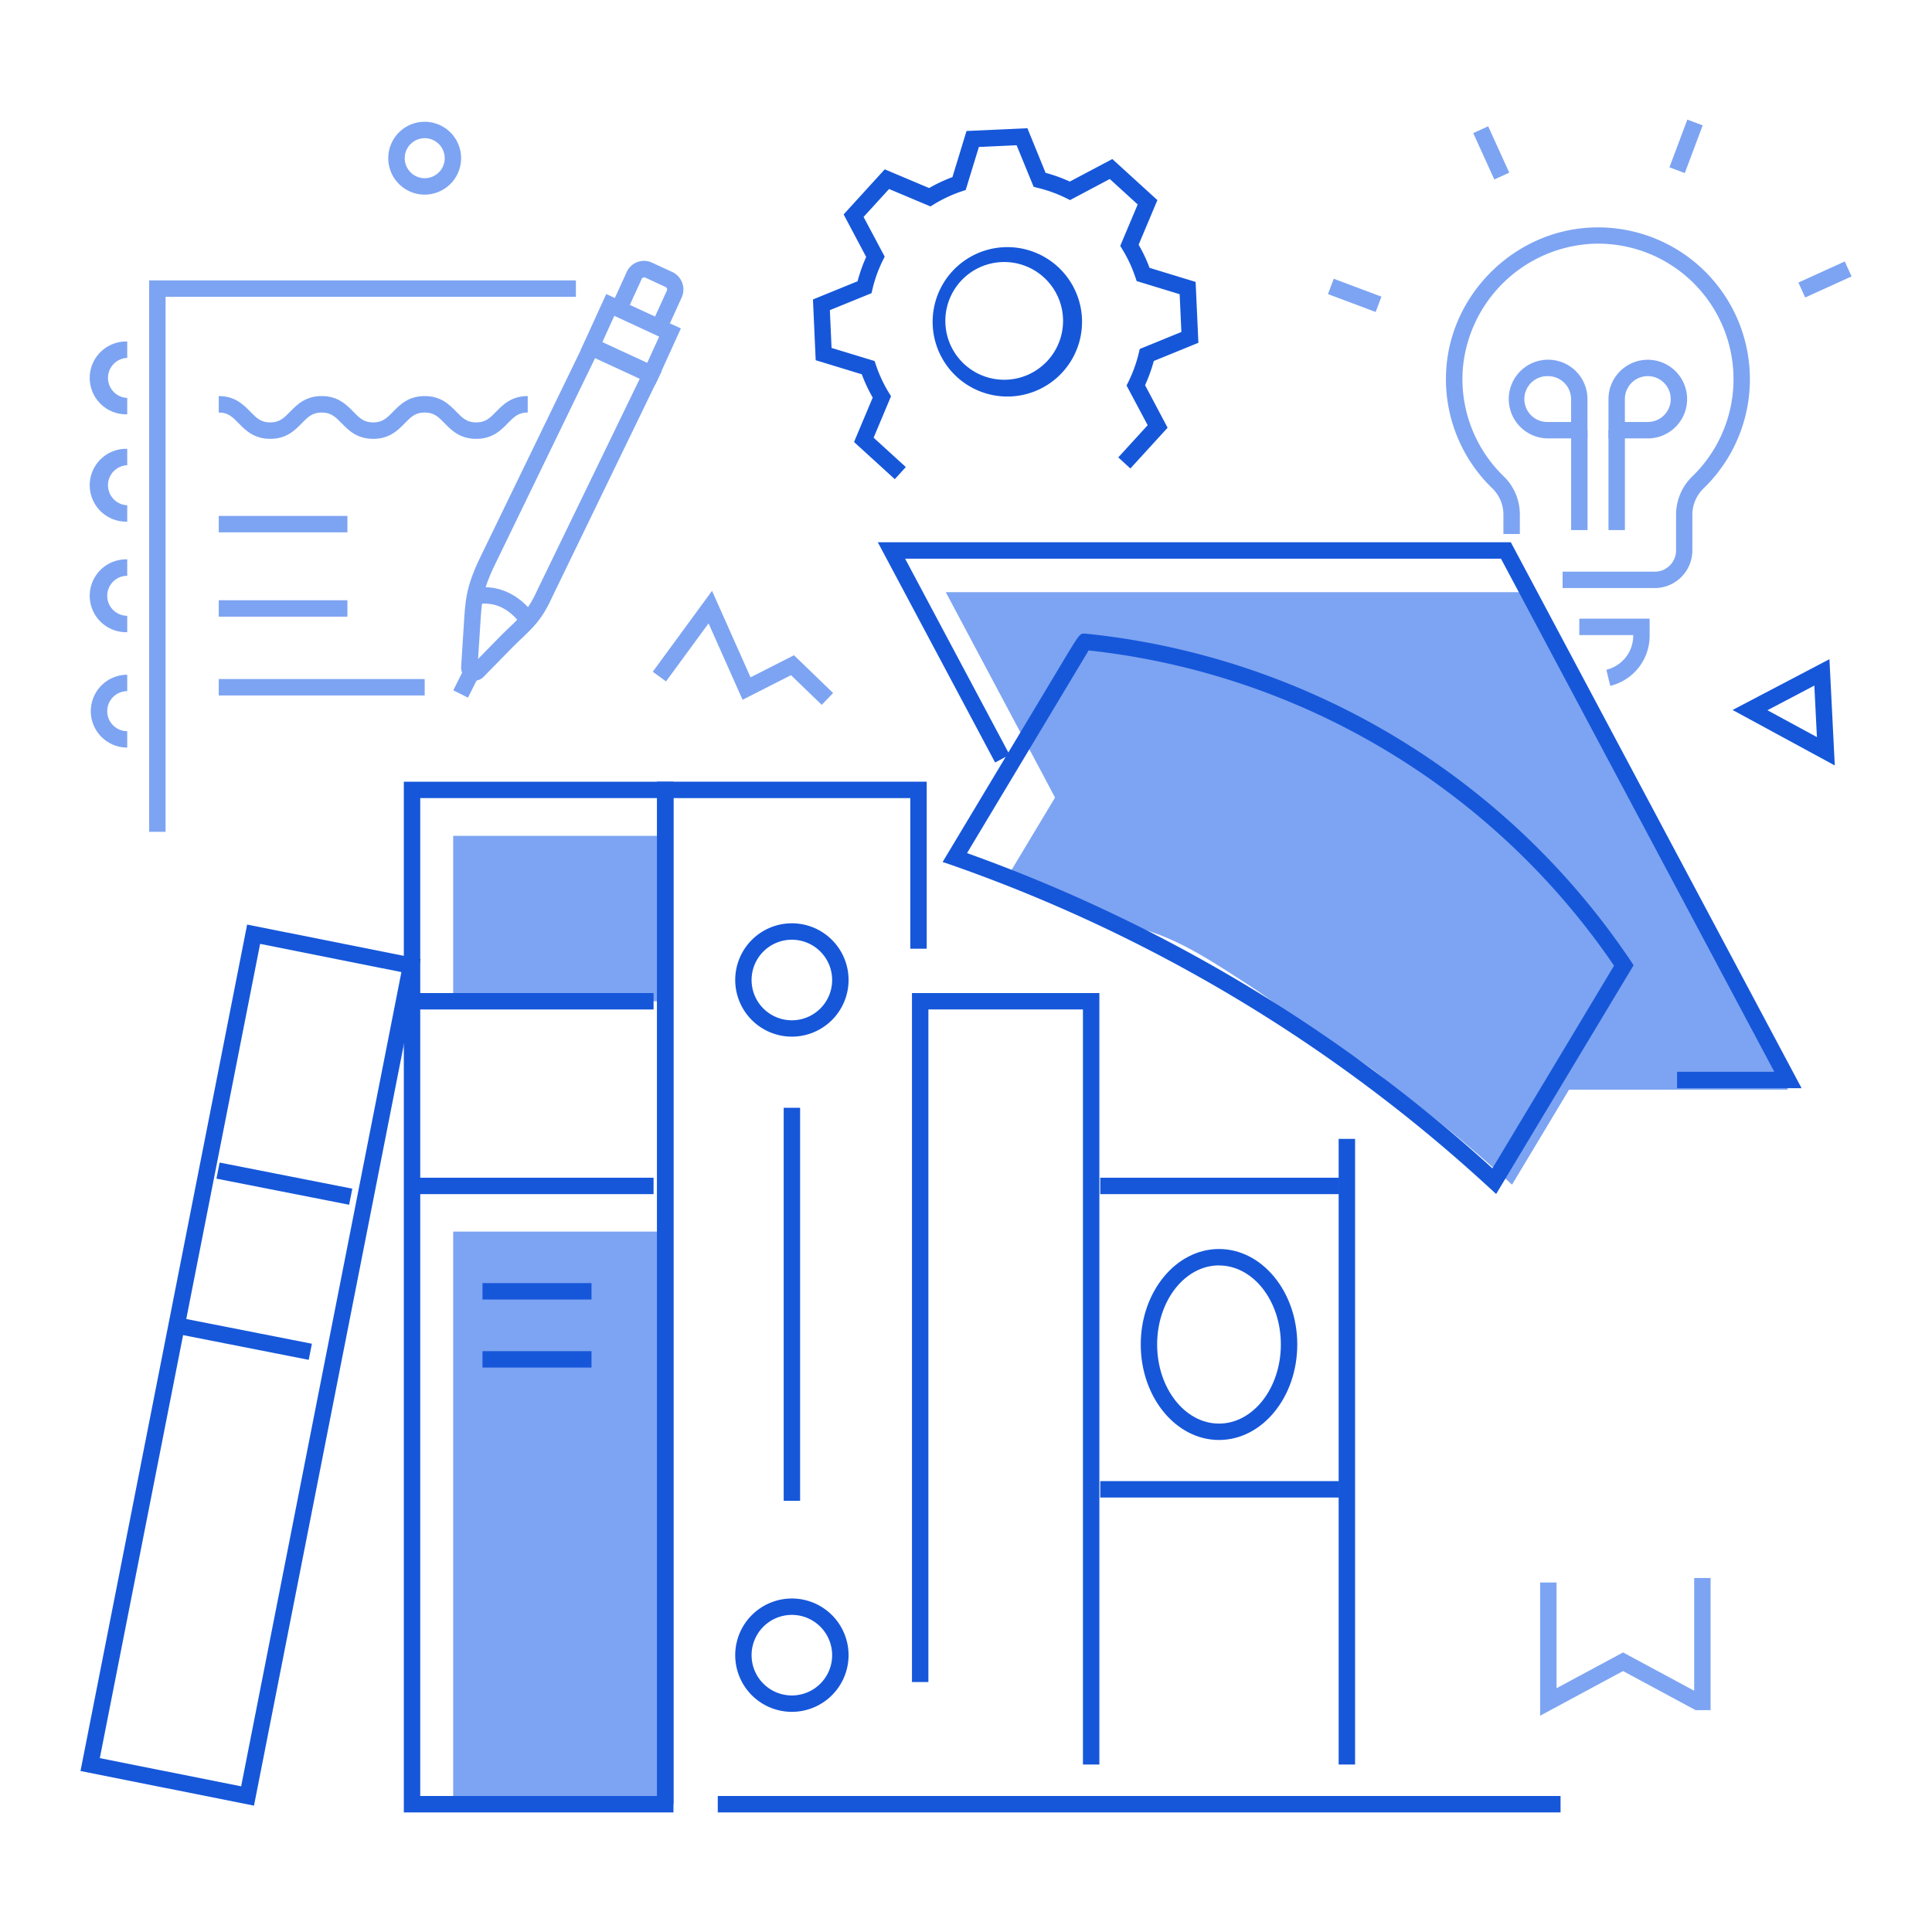 <svg id="Слой_1" data-name="Слой 1" xmlns="http://www.w3.org/2000/svg" viewBox="0 0 600 600"><defs><style>.cls-1{fill:#7da4f2;}.cls-2{fill:#1657da;}</style></defs><title>Монтажная область 1 копия</title><path class="cls-1" d="M324.64,242l-30.92-58.09H473l82.28,154.5h-68l-17.71,29.5a455.56,455.56,0,0,0-35.6-29.5h-.59a1.83,1.83,0,0,0-.13-.16c-6.13-6.42-13.59-10.5-21-15.26-8.6-5.56-16.61-12-25.21-17.56-12.4-8-25.72-17.13-40.78-18.37-12.16-5.39-23.65-9.91-34.1-13.57l15.48-25.79Z"/><rect class="cls-1" x="140.74" y="259.58" width="65.86" height="51.36"/><rect class="cls-1" x="140.74" y="382.48" width="65.86" height="177.83"/><polygon class="cls-1" points="255.19 218.89 245.65 209.68 230.61 217.32 220.05 193.59 206.84 211.62 202.73 208.61 221.13 183.49 233.09 210.35 246.58 203.49 258.73 215.23 255.19 218.89"/><path class="cls-1" d="M513.91,182.63H485.28v-5.09h28.63a6.61,6.61,0,0,0,6.61-6.61V159.66a16.51,16.51,0,0,1,5.16-11.82,42.07,42.07,0,0,0-31.16-72.13,42.51,42.51,0,0,0-40.25,39.09,42.06,42.06,0,0,0,12.59,33A16.48,16.48,0,0,1,472,159.66v6.18h-5.1v-6.18a11.4,11.4,0,0,0-3.63-8.17,47.14,47.14,0,0,1-14.11-37c1.63-23.62,21.45-42.87,45.13-43.83a47.15,47.15,0,0,1,34.92,80.87,11.46,11.46,0,0,0-3.63,8.17v11.27A11.71,11.71,0,0,1,513.91,182.63Z"/><path class="cls-1" d="M493,136.15H480.81A12.22,12.22,0,1,1,493,123.93Zm-12.21-19.33a7.12,7.12,0,1,0,0,14.23h7.12v-7.12A7.13,7.13,0,0,0,480.81,116.82Z"/><rect class="cls-1" x="487.93" y="133.6" width="5.1" height="31.02"/><path class="cls-1" d="M511.74,136.15H499.53V123.93a12.21,12.21,0,1,1,12.21,12.22Zm-7.12-5.1h7.12a7.12,7.12,0,1,0-7.12-7.12Z"/><rect class="cls-1" x="499.53" y="133.6" width="5.1" height="31.02"/><path class="cls-1" d="M500.08,213,498.87,208a10.89,10.89,0,0,0,8.34-10.62v-.15H490.47v-5.1h21.84v5.25A16,16,0,0,1,500.08,213Z"/><rect class="cls-1" x="515.7" y="42.89" width="15.82" height="5.09" transform="translate(297.28 519.79) rotate(-69.45)"/><rect class="cls-1" x="460.57" y="39.59" width="5.1" height="15.82" transform="translate(21.87 195.92) rotate(-24.45)"/><rect class="cls-1" x="418.16" y="83.81" width="5.09" height="15.82" transform="translate(187.09 453.43) rotate(-69.44)"/><rect class="cls-1" x="558.84" y="84.22" width="15.82" height="5.1" transform="translate(14.95 242.48) rotate(-24.46)"/><g id="gear-5-icon"><path class="cls-2" d="M277.88,148.81l-12.65-11.54,5.8-13.8a47.12,47.12,0,0,1-3.39-7.23l-14.32-4.37L252.47,93l13.86-5.65A47,47,0,0,1,269,79.8l-7-13.21,12.76-14,13.79,5.81A47.52,47.52,0,0,1,295.79,55l4.37-14.32,18.91-.86,5.65,13.86a47,47,0,0,1,7.51,2.71l13.21-7,14,12.76L353.61,76A46.74,46.74,0,0,1,357,83.18l14.31,4.37.86,18.91-13.85,5.65a48.38,48.38,0,0,1-2.71,7.51l7,13.21-11.56,12.66-3.76-3.44,9.13-10-6.56-12.32.58-1.17a42.94,42.94,0,0,0,3.22-8.91l.3-1.27,12.93-5.28-.54-11.73L353,87.29l-.42-1.24a41.92,41.92,0,0,0-4-8.57l-.68-1.12,5.42-12.86-8.67-7.91-12.33,6.55-1.17-.58a41.93,41.93,0,0,0-8.91-3.22L321,58,315.71,45.1,304,45.64,299.91,59l-1.24.42a42.69,42.69,0,0,0-8.58,4l-1.12.69L276.11,58.7l-7.92,8.67,6.56,12.33-.58,1.17a41.47,41.47,0,0,0-3.21,8.9l-.3,1.28-12.94,5.27.53,11.73,13.36,4.07.42,1.24a42.43,42.43,0,0,0,4,8.58l.69,1.11-5.41,12.88,10,9.12Zm34.41-25.67a23.2,23.2,0,1,1,1.1,0C313,123.14,312.66,123.14,312.29,123.14Zm0-41.76c-.28,0-.57,0-.85,0a18.28,18.28,0,1,0,.85,0Z"/></g><path class="cls-2" d="M569.81,237.72l-31.74-17.23,30.08-15.78Zm-20.92-17.15,15.37,8.34-.8-16Z"/><path class="cls-1" d="M131.89,60.44A11.31,11.31,0,1,1,143.2,49.13,11.32,11.32,0,0,1,131.89,60.44Zm0-17.52a6.21,6.21,0,1,0,6.22,6.21A6.22,6.22,0,0,0,131.89,42.92Z"/><path class="cls-2" d="M78.88,560.76,25,550,76.75,287.13l53.88,10.76ZM31,546l43.89,8.76,49.77-252.87-43.88-8.76Z"/><polygon class="cls-2" points="341.42 547.99 336.32 547.99 336.32 313.49 288.32 313.49 288.32 522.37 283.22 522.37 283.22 308.4 341.42 308.4 341.42 547.99"/><rect class="cls-2" x="415.73" y="353.69" width="5.1" height="194.3"/><path class="cls-2" d="M209.15,562.86H125.41V242.76h83.74Zm-78.64-5.1h73.55V247.86H130.51Z"/><polygon class="cls-2" points="209.15 560.31 204.06 560.31 204.06 242.76 287.8 242.76 287.8 294.63 282.7 294.63 282.7 247.86 209.15 247.86 209.15 560.31"/><rect class="cls-2" x="127.96" y="308.4" width="75.01" height="5.1"/><rect class="cls-2" x="127.96" y="365.75" width="75.01" height="5.1"/><path class="cls-2" d="M245.93,321.94a17.6,17.6,0,1,1,17.6-17.6A17.61,17.61,0,0,1,245.93,321.94Zm0-30.1a12.51,12.51,0,1,0,12.5,12.5A12.52,12.52,0,0,0,245.93,291.84Z"/><path class="cls-2" d="M245.93,531.63a17.6,17.6,0,1,1,17.6-17.6A17.62,17.62,0,0,1,245.93,531.63Zm0-30.11A12.51,12.51,0,1,0,258.43,514,12.52,12.52,0,0,0,245.93,501.52Z"/><path class="cls-2" d="M378.57,447.2c-13.4,0-24.3-13.3-24.3-29.66s10.9-29.65,24.3-29.65,24.31,13.3,24.31,29.65S392,447.2,378.57,447.2Zm0-54.22c-10.59,0-19.21,11-19.21,24.56s8.62,24.57,19.21,24.57,19.21-11,19.21-24.57S389.17,393,378.57,393Z"/><rect class="cls-2" x="341.69" y="365.75" width="74.2" height="5.1"/><rect class="cls-2" x="341.69" y="459.97" width="74.2" height="5.1"/><rect class="cls-2" x="243.38" y="344.03" width="5.1" height="122.06"/><rect class="cls-2" x="149.84" y="398.48" width="33.86" height="5.1"/><rect class="cls-2" x="149.84" y="419.61" width="33.86" height="5.1"/><rect class="cls-2" x="85.77" y="346.59" width="5.09" height="42" transform="translate(-289.41 383.29) rotate(-78.87)"/><rect class="cls-2" x="73.22" y="394.73" width="5.1" height="42" transform="translate(-346.77 409.85) rotate(-78.87)"/><rect class="cls-2" x="222.91" y="557.76" width="261.73" height="5.1"/><polygon class="cls-2" points="559.5 337.95 520.83 337.95 520.83 332.85 551.02 332.85 466.14 173.5 281.09 173.5 313.54 234.41 309.04 236.8 272.61 168.4 469.2 168.4 559.5 337.95"/><path class="cls-2" d="M464.64,370.81l-2.3-2.11a481.12,481.12,0,0,0-166.65-100l-2.95-1,35.53-59.22c7-11.71,7-11.71,8.47-11.71H337a232.25,232.25,0,0,1,169,101l1.33,2ZM300.32,264.94a486.2,486.2,0,0,1,163.16,97.9l37.77-62.94A227.12,227.12,0,0,0,338.09,202Z"/><polygon class="cls-1" points="478.3 532.83 478.3 491.46 483.4 491.46 483.4 524.29 504.05 513.18 526.14 525.07 526.14 490.07 531.24 490.07 531.24 531.11 526.6 531.11 504.05 518.96 478.3 532.83"/><polygon class="cls-1" points="51.42 258.33 46.32 258.33 46.32 87.08 178.85 87.08 178.85 92.18 51.42 92.18 51.42 258.33"/><path class="cls-1" d="M147.89,136.29c-5.08,0-7.71-2.69-9.83-4.86-1.88-1.93-3.25-3.32-6.17-3.32s-4.29,1.39-6.17,3.32c-2.12,2.17-4.75,4.86-9.82,4.86s-7.7-2.69-9.82-4.86c-1.89-1.93-3.25-3.32-6.17-3.32s-4.29,1.39-6.18,3.32c-2.11,2.17-4.74,4.86-9.81,4.86s-7.7-2.69-9.82-4.86c-1.88-1.93-3.24-3.32-6.17-3.32V123c5.07,0,7.7,2.7,9.82,4.86,1.88,1.93,3.24,3.33,6.17,3.33s4.28-1.4,6.17-3.33c2.11-2.16,4.75-4.86,9.82-4.86s7.7,2.7,9.82,4.86c1.88,1.93,3.24,3.33,6.17,3.33s4.29-1.4,6.17-3.33c2.11-2.16,4.75-4.86,9.82-4.86s7.7,2.7,9.82,4.86c1.89,1.93,3.25,3.33,6.18,3.33s4.29-1.4,6.18-3.33c2.11-2.16,4.74-4.86,9.82-4.86v5.1c-2.93,0-4.29,1.39-6.18,3.32C155.59,133.6,153,136.29,147.89,136.29Z"/><rect class="cls-1" x="67.93" y="186.41" width="39.96" height="5.1"/><rect class="cls-1" x="67.93" y="160.22" width="39.96" height="5.1"/><rect class="cls-1" x="67.93" y="210.88" width="63.96" height="5.1"/><path class="cls-1" d="M39.51,128.67a11.31,11.31,0,1,1,0-22.61v5.09a6.22,6.22,0,0,0,0,12.43Z"/><path class="cls-1" d="M39.51,196.33a11.31,11.31,0,1,1,0-22.61v5.1a6.21,6.21,0,1,0,0,12.42Z"/><path class="cls-1" d="M39.51,232.17a11.31,11.31,0,0,1,0-22.62v5.1a6.21,6.21,0,0,0,0,12.42Z"/><path class="cls-1" d="M39.51,162a11.31,11.31,0,1,1,0-22.61v5.09a6.22,6.22,0,0,0,0,12.43Z"/><path class="cls-1" d="M147.31,211.4a4.12,4.12,0,0,1-1.67-.36,4.06,4.06,0,0,1-2.43-4l.81-12.64c.53-8.33.75-11.77,4.55-20.13,0,0,33.83-69.76,33.83-69.76l23.12,10.69-34.08,70.32c-3,6.6-5.57,9.05-9.44,12.76-1.07,1-2.26,2.16-3.62,3.55-2.94,3-6,6.1-8.15,8.33A4,4,0,0,1,147.31,211.4Zm5.89-35c-3.41,7.48-3.58,10.22-4.09,18.32l-.64,9.93,6.27-6.41c1.4-1.42,2.63-2.6,3.74-3.66,3.69-3.53,5.72-5.47,8.35-11.24l31.84-65.7-13.87-6.41Z"/><rect class="cls-1" x="140.84" y="209.37" width="8.02" height="5.1" transform="translate(-109.48 246.7) rotate(-63.43)"/><path class="cls-1" d="M161.91,194.22c-.2-.34-5-8.3-13.91-6.5l-1-5c10.09-2,17.05,5,19.33,9l-4.43,2.53,2.22-1.26Z"/><path class="cls-1" d="M203.51,119.46l-23.18-10.72,7.94-17.42L211.45,102Zm-16.44-13.22L201,112.68l3.71-8.14-13.93-6.45Z"/><path class="cls-1" d="M207.62,101.36,203,99.25l4.1-9a.83.83,0,0,0-.4-1.12l-6.34-2.94a.84.84,0,0,0-.62,0,.81.81,0,0,0-.45.43l-3.89,8.52L190.74,93l3.89-8.52a5.88,5.88,0,0,1,7.84-2.92l6.35,2.93a6,6,0,0,1,2.9,7.86Z"/></svg>
